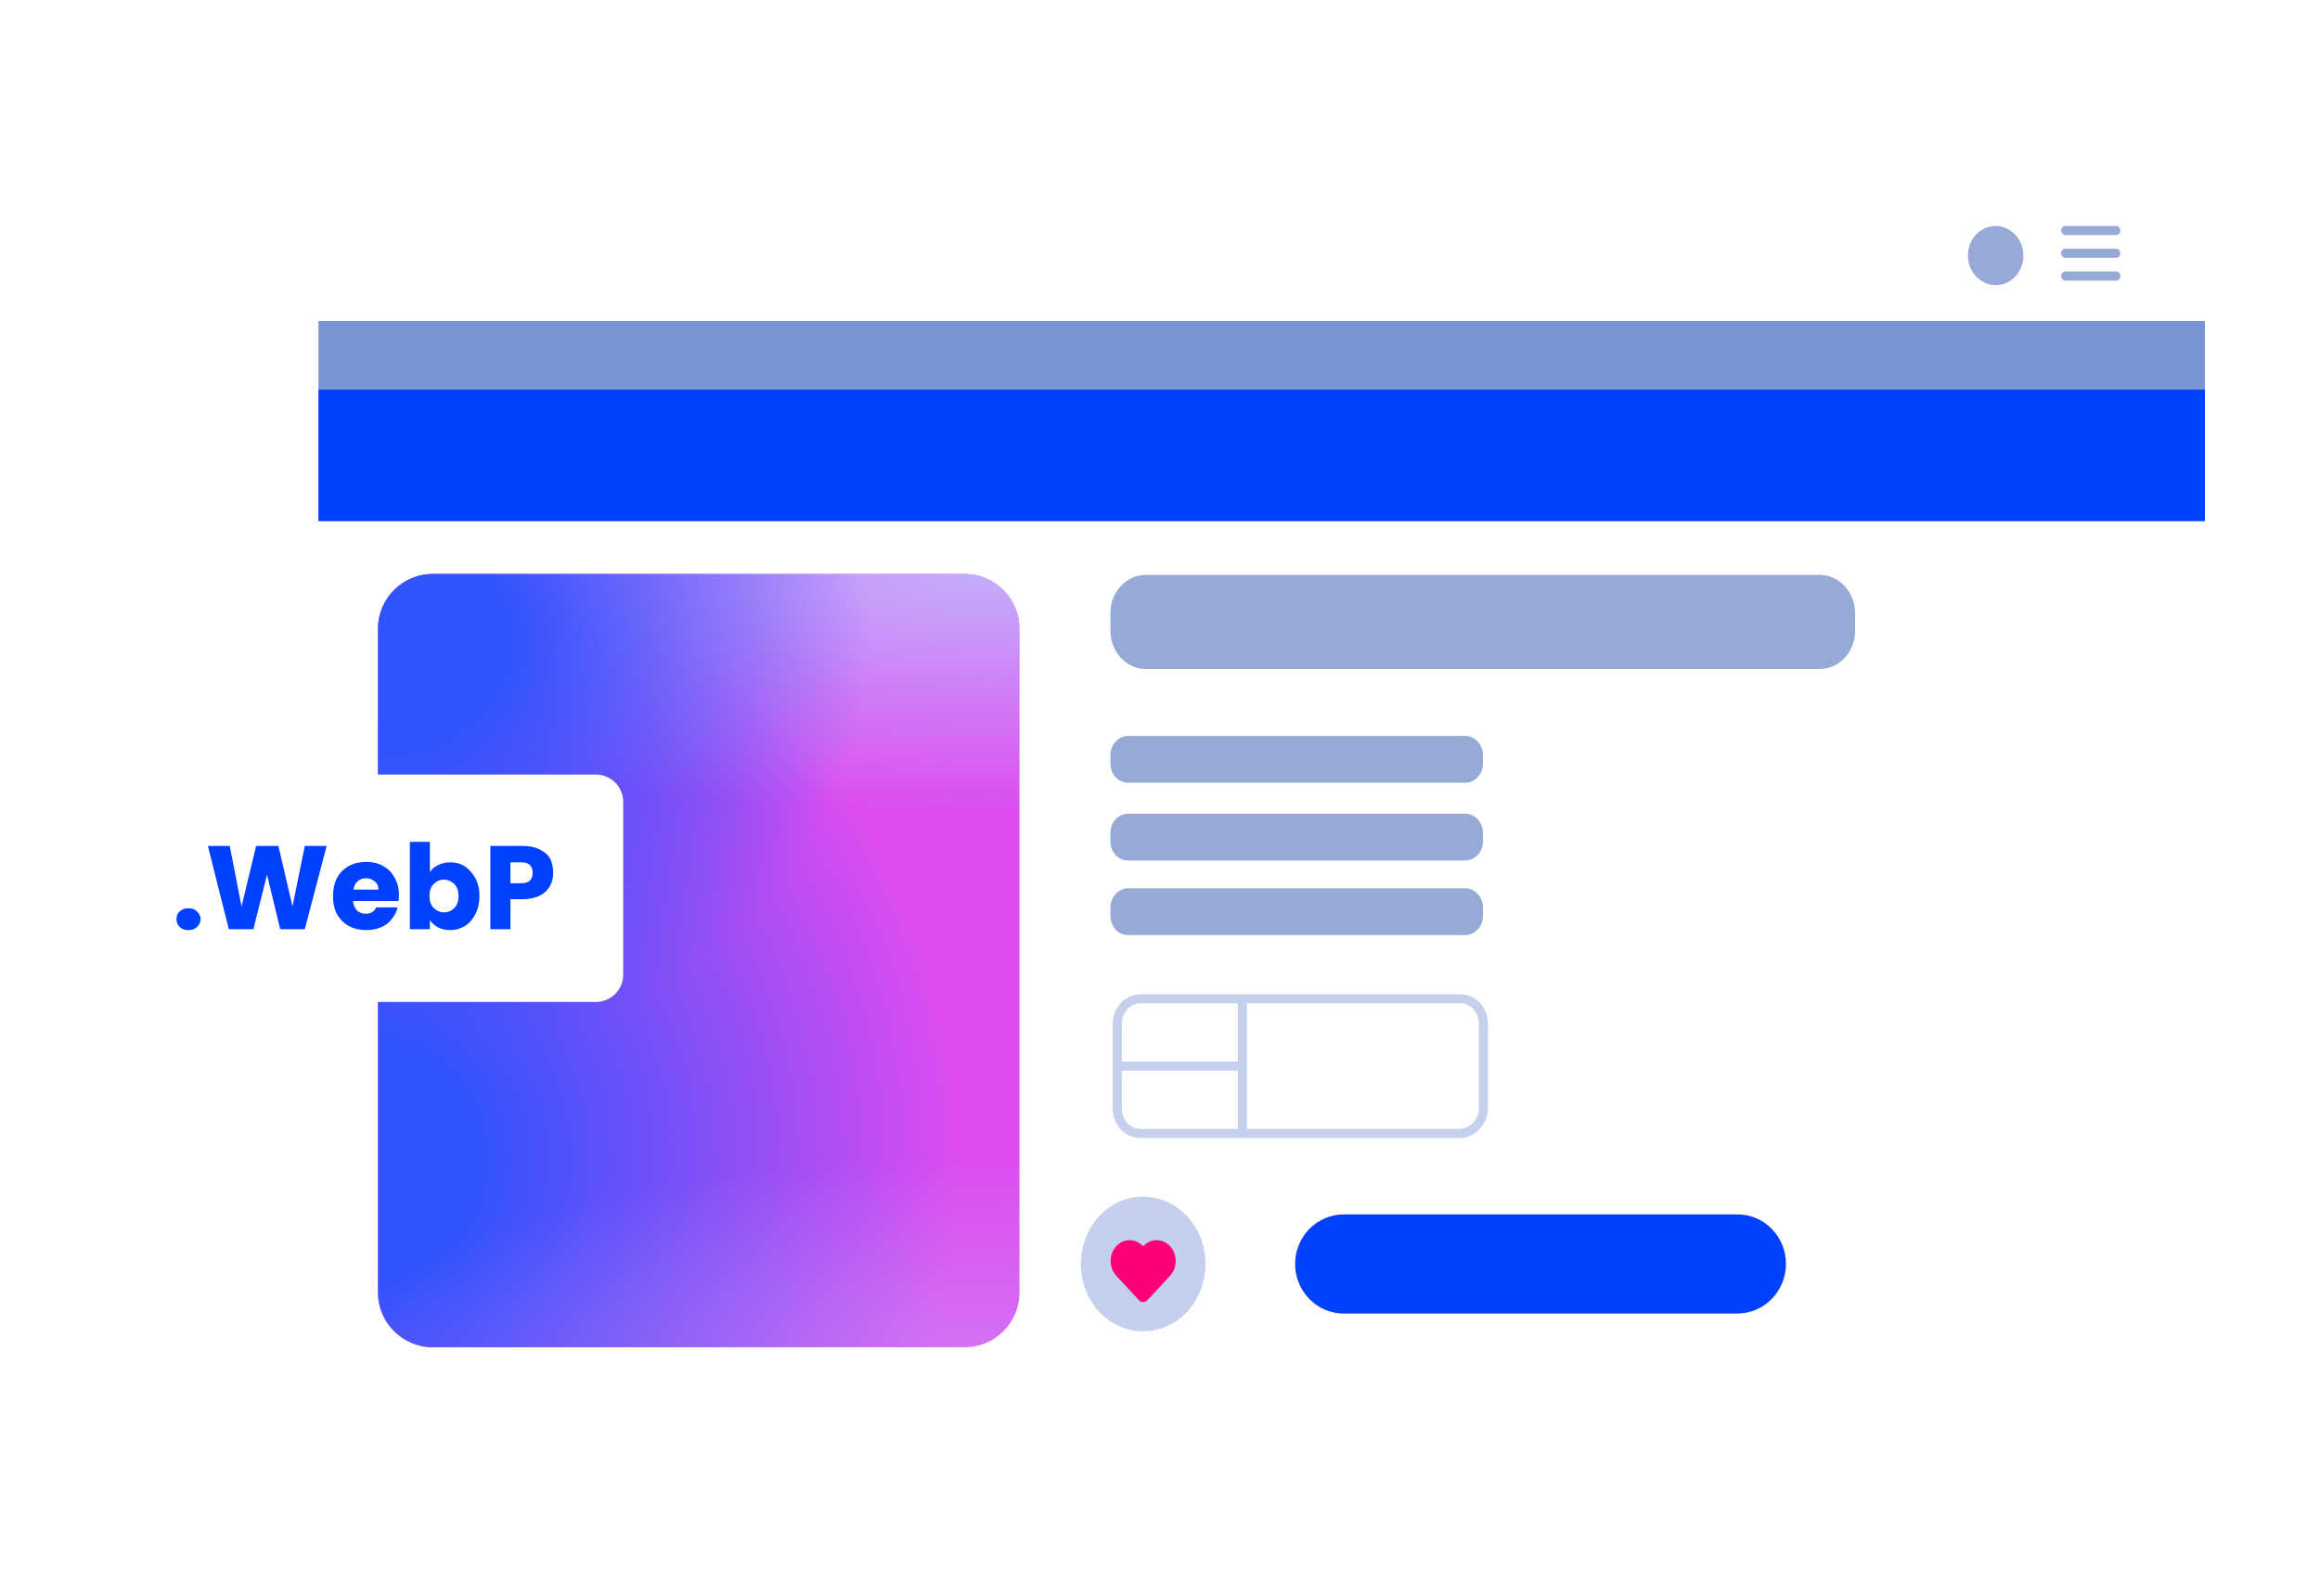 <?xml version="1.0" encoding="utf-8"?>
<svg width="465" height="320" version="1.1" id="Calque_1" xmlns="http://www.w3.org/2000/svg" xmlns:xlink="http://www.w3.org/1999/xlink" x="0px" y="0px"
	 viewBox="0 0 510 320" style="enable-background:new 0 0 510 320;" xml:space="preserve">
<style type="text/css">
	.st0{fill:#FFFFFF;}
	.st1{fill:#7995D6;}
	.st2{fill:#0040FF;}
	.st3{fill:#96AAD5;}
	.st4{fill-rule:evenodd;clip-rule:evenodd;fill:#96AAD5;}
	.st5{fill:#C4D0EC;}
	.st6{fill:#FD0077;}
	.st7{fill:none;stroke:#C4D0EC;stroke-width:2;stroke-miterlimit:10;}
	.st8{fill:#DD4CF0;}
	.st9{fill:url(#SVGID_1_);}
	.st10{fill:url(#SVGID_00000066493078744469163500000015081356354687888038_);}
	.st11{fill:url(#SVGID_00000016052522640954368870000008111573259637426580_);}
	.st12{fill:url(#SVGID_00000093140568209806544790000000586562904177529247_);}
</style>
<defs>
<filter id="shadow" x="-100%" y="-100%" width="400%" height="400%">
	<feDropShadow dx="0" dy="0" stdDeviation="10" flood-color="black" flood-opacity="0.25" />
</filter>
</defs>
<g>
	<path id="bg" style="filter:url(#shadow);" class="st0" d="M89.7,25.3H465c10.9,0,19.7,9.5,19.7,21.2v234.1c0,7.8-5.9,14.2-13.2,14.2H83.2
		c-7.3,0-13.2-6.4-13.2-14.2V46.5C70,34.8,78.8,25.3,89.7,25.3L89.7,25.3z"/>
	<g>
		<path class="st1" d="M484.7,55.1H70v15h414.7V55.1z"/>
		<path class="st2" d="M484.7,70.1H70v29h414.7V70.1z"/>
		<path class="st3" d="M444.8,40.7c0,3.6-2.7,6.5-6.1,6.5c-3.3,0-6.1-2.9-6.1-6.5c0-3.6,2.7-6.5,6.1-6.5
			C442,34.2,444.8,37.1,444.8,40.7z"/>
		<path class="st4" d="M453.1,35.2c0-0.6,0.4-1,0.9-1h11.2c0.5,0,0.9,0.5,0.9,1c0,0.6-0.4,1-0.9,1h-11.2
			C453.6,36.2,453.1,35.7,453.1,35.2z"/>
		<path class="st4" d="M453.1,40.2c0-0.6,0.4-1,0.9-1h11.2c0.5,0,0.9,0.4,0.9,1s-0.4,1-0.9,1h-11.2
			C453.6,41.2,453.1,40.8,453.1,40.2z"/>
		<path class="st4" d="M453.1,45.2c0-0.6,0.4-1,0.9-1h11.2c0.5,0,0.9,0.4,0.9,1s-0.4,1-0.9,1h-11.2
			C453.6,46.2,453.1,45.8,453.1,45.2z"/>
		<path class="st5" d="M251.3,277.2c7.6,0,13.7-6.6,13.7-14.8c0-8.1-6.1-14.8-13.7-14.8s-13.7,6.6-13.7,14.8
			C237.6,270.6,243.7,277.2,251.3,277.2z"/>
		<path class="st6" d="M257.3,258.6c-1.6-1.9-4.4-1.9-6-0.1c-1.7-1.8-4.4-1.8-6,0.1c-1.6,1.8-1.5,4.7,0.1,6.4l5,5.4
			c0.5,0.5,1.3,0.5,1.8,0l5-5.4C258.8,263.3,258.9,260.4,257.3,258.6L257.3,258.6z"/>
		<path class="st3" d="M400,110.9H251.9c-4.3,0-7.8,3.7-7.8,8.4v3.9c0,4.6,3.5,8.4,7.8,8.4H400c4.3,0,7.8-3.7,7.8-8.4v-3.9
			C407.8,114.7,404.3,110.9,400,110.9z"/>
		<path class="st3" d="M322.1,146.3H248c-2.1,0-3.9,1.9-3.9,4.2v1.9c0,2.3,1.7,4.2,3.9,4.2h74.1c2.1,0,3.9-1.9,3.9-4.2v-1.9
			C326,148.2,324.2,146.3,322.1,146.3z"/>
		<path class="st3" d="M322.1,163.4H248c-2.1,0-3.9,1.9-3.9,4.2v1.9c0,2.3,1.7,4.2,3.9,4.2h74.1c2.1,0,3.9-1.9,3.9-4.2v-1.9
			C326,165.3,324.2,163.4,322.1,163.4z"/>
		<path class="st3" d="M322.1,179.8H248c-2.1,0-3.9,1.9-3.9,4.2v1.9c0,2.3,1.7,4.2,3.9,4.2h74.1c2.1,0,3.9-1.9,3.9-4.2V184
			C326,181.7,324.2,179.8,322.1,179.8z"/>
		<path class="st2" d="M381.9,251.5h-86.5c-5.9,0-10.7,4.9-10.7,10.9s4.8,10.9,10.7,10.9h86.5c5.9,0,10.7-4.9,10.7-10.9
			S387.9,251.5,381.9,251.5z"/>
		<path class="st7" d="M320.9,233.7h-70.2c-2.8,0-5.1-2.4-5.1-5.5v-18.6c0-3,2.3-5.5,5.1-5.5h11.5h58.8c2.8,0,5.1,2.4,5.1,5.5v18.6
			C326,231.2,323.7,233.7,320.9,233.7z"/>
		<path class="st7" d="M273.1,233.7v-29.5"/>
		<path class="st7" d="M245.7,218.9h27.4"/>
	</g>
	<g>
		<path class="st8" d="M224.1,122.7v146c0,6.6-5.4,12-12,12h-117c-6.6,0-12-5.4-12-12v-146c0-6.6,5.4-12,12-12h117
			C218.7,110.7,224.1,116.1,224.1,122.7z"/>

			<radialGradient id="SVGID_1_" cx="1555.119" cy="-661.545" r="415.149" gradientTransform="matrix(0 0.33 0.314 0 287.711 -273.748)" gradientUnits="userSpaceOnUse">
			<stop  offset="0.188" style="stop-color:#3053FD"/>
			<stop  offset="1" style="stop-color:#3053FD;stop-opacity:0"/>
		</radialGradient>
		<path class="st9" d="M224.1,122.7v146c0,6.6-5.4,12-12,12h-117c-6.6,0-12-5.4-12-12v-146c0-6.6,5.4-12,12-12h117
			C218.7,110.7,224.1,116.1,224.1,122.7z"/>

			<radialGradient id="SVGID_00000106830826901957322670000017747344636559237782_" cx="1167.375" cy="-110.167" r="155.658" gradientTransform="matrix(0 0.33 1.278 0 358.112 -273.748)" gradientUnits="userSpaceOnUse">
			<stop  offset="0" style="stop-color:#BDC6FF;stop-opacity:0.8"/>
			<stop  offset="1" style="stop-color:#BDC6FF;stop-opacity:0"/>
		</radialGradient>
		<path style="fill:url(#SVGID_00000106830826901957322670000017747344636559237782_);" d="M224.1,122.7v146c0,6.6-5.4,12-12,12
			h-117c-6.6,0-12-5.4-12-12v-146c0-6.6,5.4-12,12-12h117C218.7,110.7,224.1,116.1,224.1,122.7z"/>

			<radialGradient id="SVGID_00000157309304056517133740000011763830905278260108_" cx="1208.381" cy="-527.687" r="283.43" gradientTransform="matrix(0 0.33 0.373 0 282.117 -273.748)" gradientUnits="userSpaceOnUse">
			<stop  offset="0.249" style="stop-color:#3053FD"/>
			<stop  offset="1" style="stop-color:#3053FD;stop-opacity:0"/>
		</radialGradient>
		<path style="fill:url(#SVGID_00000157309304056517133740000011763830905278260108_);" d="M224.1,122.7v146c0,6.6-5.4,12-12,12
			h-117c-6.6,0-12-5.4-12-12v-146c0-6.6,5.4-12,12-12h117C218.7,110.7,224.1,116.1,224.1,122.7z"/>

			<radialGradient id="SVGID_00000167369530765315684180000001630416723081501351_" cx="-601.255" cy="537.597" r="126.253" gradientTransform="matrix(0 -0.33 -1.057 0 780.731 82.296)" gradientUnits="userSpaceOnUse">
			<stop  offset="0" style="stop-color:#BDC6FF;stop-opacity:0.3"/>
			<stop  offset="1" style="stop-color:#BDC6FF;stop-opacity:0"/>
		</radialGradient>
		<path style="fill:url(#SVGID_00000167369530765315684180000001630416723081501351_);" d="M224.1,122.7v146c0,6.6-5.4,12-12,12
			h-117c-6.6,0-12-5.4-12-12v-146c0-6.6,5.4-12,12-12h117C218.7,110.7,224.1,116.1,224.1,122.7z"/>
	</g>
</g>
<path id="webP-bg" style="filter:url(#shadow);" class="st0" d="M131,204.8H29c-3.3,0-6-2.7-6-6v-38c0-3.3,2.7-6,6-6h102c3.3,0,6,2.7,6,6v38
	C137,202.1,134.3,204.8,131,204.8z"/>
<path class="st2" d="M41.4,189c-0.8,0-1.4-0.2-1.9-0.7c-0.5-0.5-0.7-1-0.7-1.7c0-0.7,0.2-1.3,0.7-1.7c0.5-0.5,1.1-0.7,1.9-0.7
	c0.8,0,1.4,0.2,1.9,0.7c0.5,0.5,0.8,1,0.8,1.7c0,0.7-0.3,1.2-0.8,1.7C42.8,188.8,42.2,189,41.4,189z M71.8,170.5L67,188.8h-5.4
	l-2.9-12l-3,12h-5.4l-4.6-18.3h4.8l2.6,13.3l3.2-13.3h4.9l3.1,13.3l2.7-13.3H71.8z M87.7,181.3c0,0.4,0,0.8-0.1,1.3H77.6
	c0.1,0.9,0.4,1.6,0.9,2.1c0.5,0.5,1.2,0.7,1.9,0.7c1.1,0,1.9-0.5,2.3-1.4h4.7c-0.2,1-0.7,1.8-1.3,2.6c-0.6,0.8-1.4,1.4-2.4,1.8
	c-1,0.4-2,0.6-3.2,0.6c-1.4,0-2.7-0.3-3.8-0.9c-1.1-0.6-2-1.5-2.6-2.6s-0.9-2.4-0.9-4c0-1.5,0.3-2.8,0.9-4c0.6-1.1,1.5-2,2.6-2.6
	c1.1-0.6,2.4-0.9,3.8-0.9c1.4,0,2.7,0.3,3.7,0.9c1.1,0.6,1.9,1.4,2.5,2.5C87.4,178.6,87.7,179.8,87.7,181.3z M83.2,180.1
	c0-0.8-0.3-1.4-0.8-1.8s-1.2-0.7-1.9-0.7c-0.7,0-1.4,0.2-1.9,0.7c-0.5,0.4-0.8,1-0.9,1.8H83.2z M94.5,176.3c0.4-0.7,1-1.2,1.8-1.6
	c0.8-0.4,1.7-0.6,2.7-0.6c1.2,0,2.3,0.3,3.2,0.9s1.7,1.5,2.3,2.6c0.6,1.1,0.9,2.4,0.9,3.9c0,1.5-0.3,2.8-0.9,4
	c-0.6,1.1-1.3,2-2.3,2.6c-1,0.6-2.1,0.9-3.2,0.9c-1,0-1.9-0.2-2.7-0.6c-0.8-0.4-1.4-1-1.8-1.6v2h-4.4v-19.2h4.4V176.3z M100.8,181.5
	c0-1.1-0.3-2-0.9-2.6c-0.6-0.6-1.4-1-2.3-1c-0.9,0-1.6,0.3-2.3,1c-0.6,0.6-0.9,1.5-0.9,2.6s0.3,2,0.9,2.6c0.6,0.6,1.4,1,2.3,1
	c0.9,0,1.6-0.3,2.3-1C100.5,183.5,100.8,182.6,100.8,181.5z M121.6,176.4c0,1.1-0.2,2-0.7,2.9c-0.5,0.9-1.2,1.6-2.2,2.1
	c-1,0.5-2.3,0.8-3.7,0.8h-2.8v6.6h-4.4v-18.3h7.2c1.5,0,2.7,0.3,3.7,0.8c1,0.5,1.8,1.2,2.3,2.1C121.4,174.3,121.6,175.3,121.6,176.4
	z M114.6,178.7c0.8,0,1.5-0.2,1.9-0.6c0.4-0.4,0.6-1,0.6-1.7c0-0.7-0.2-1.3-0.6-1.7c-0.4-0.4-1-0.6-1.9-0.6h-2.4v4.6H114.6z"/>
</svg>
